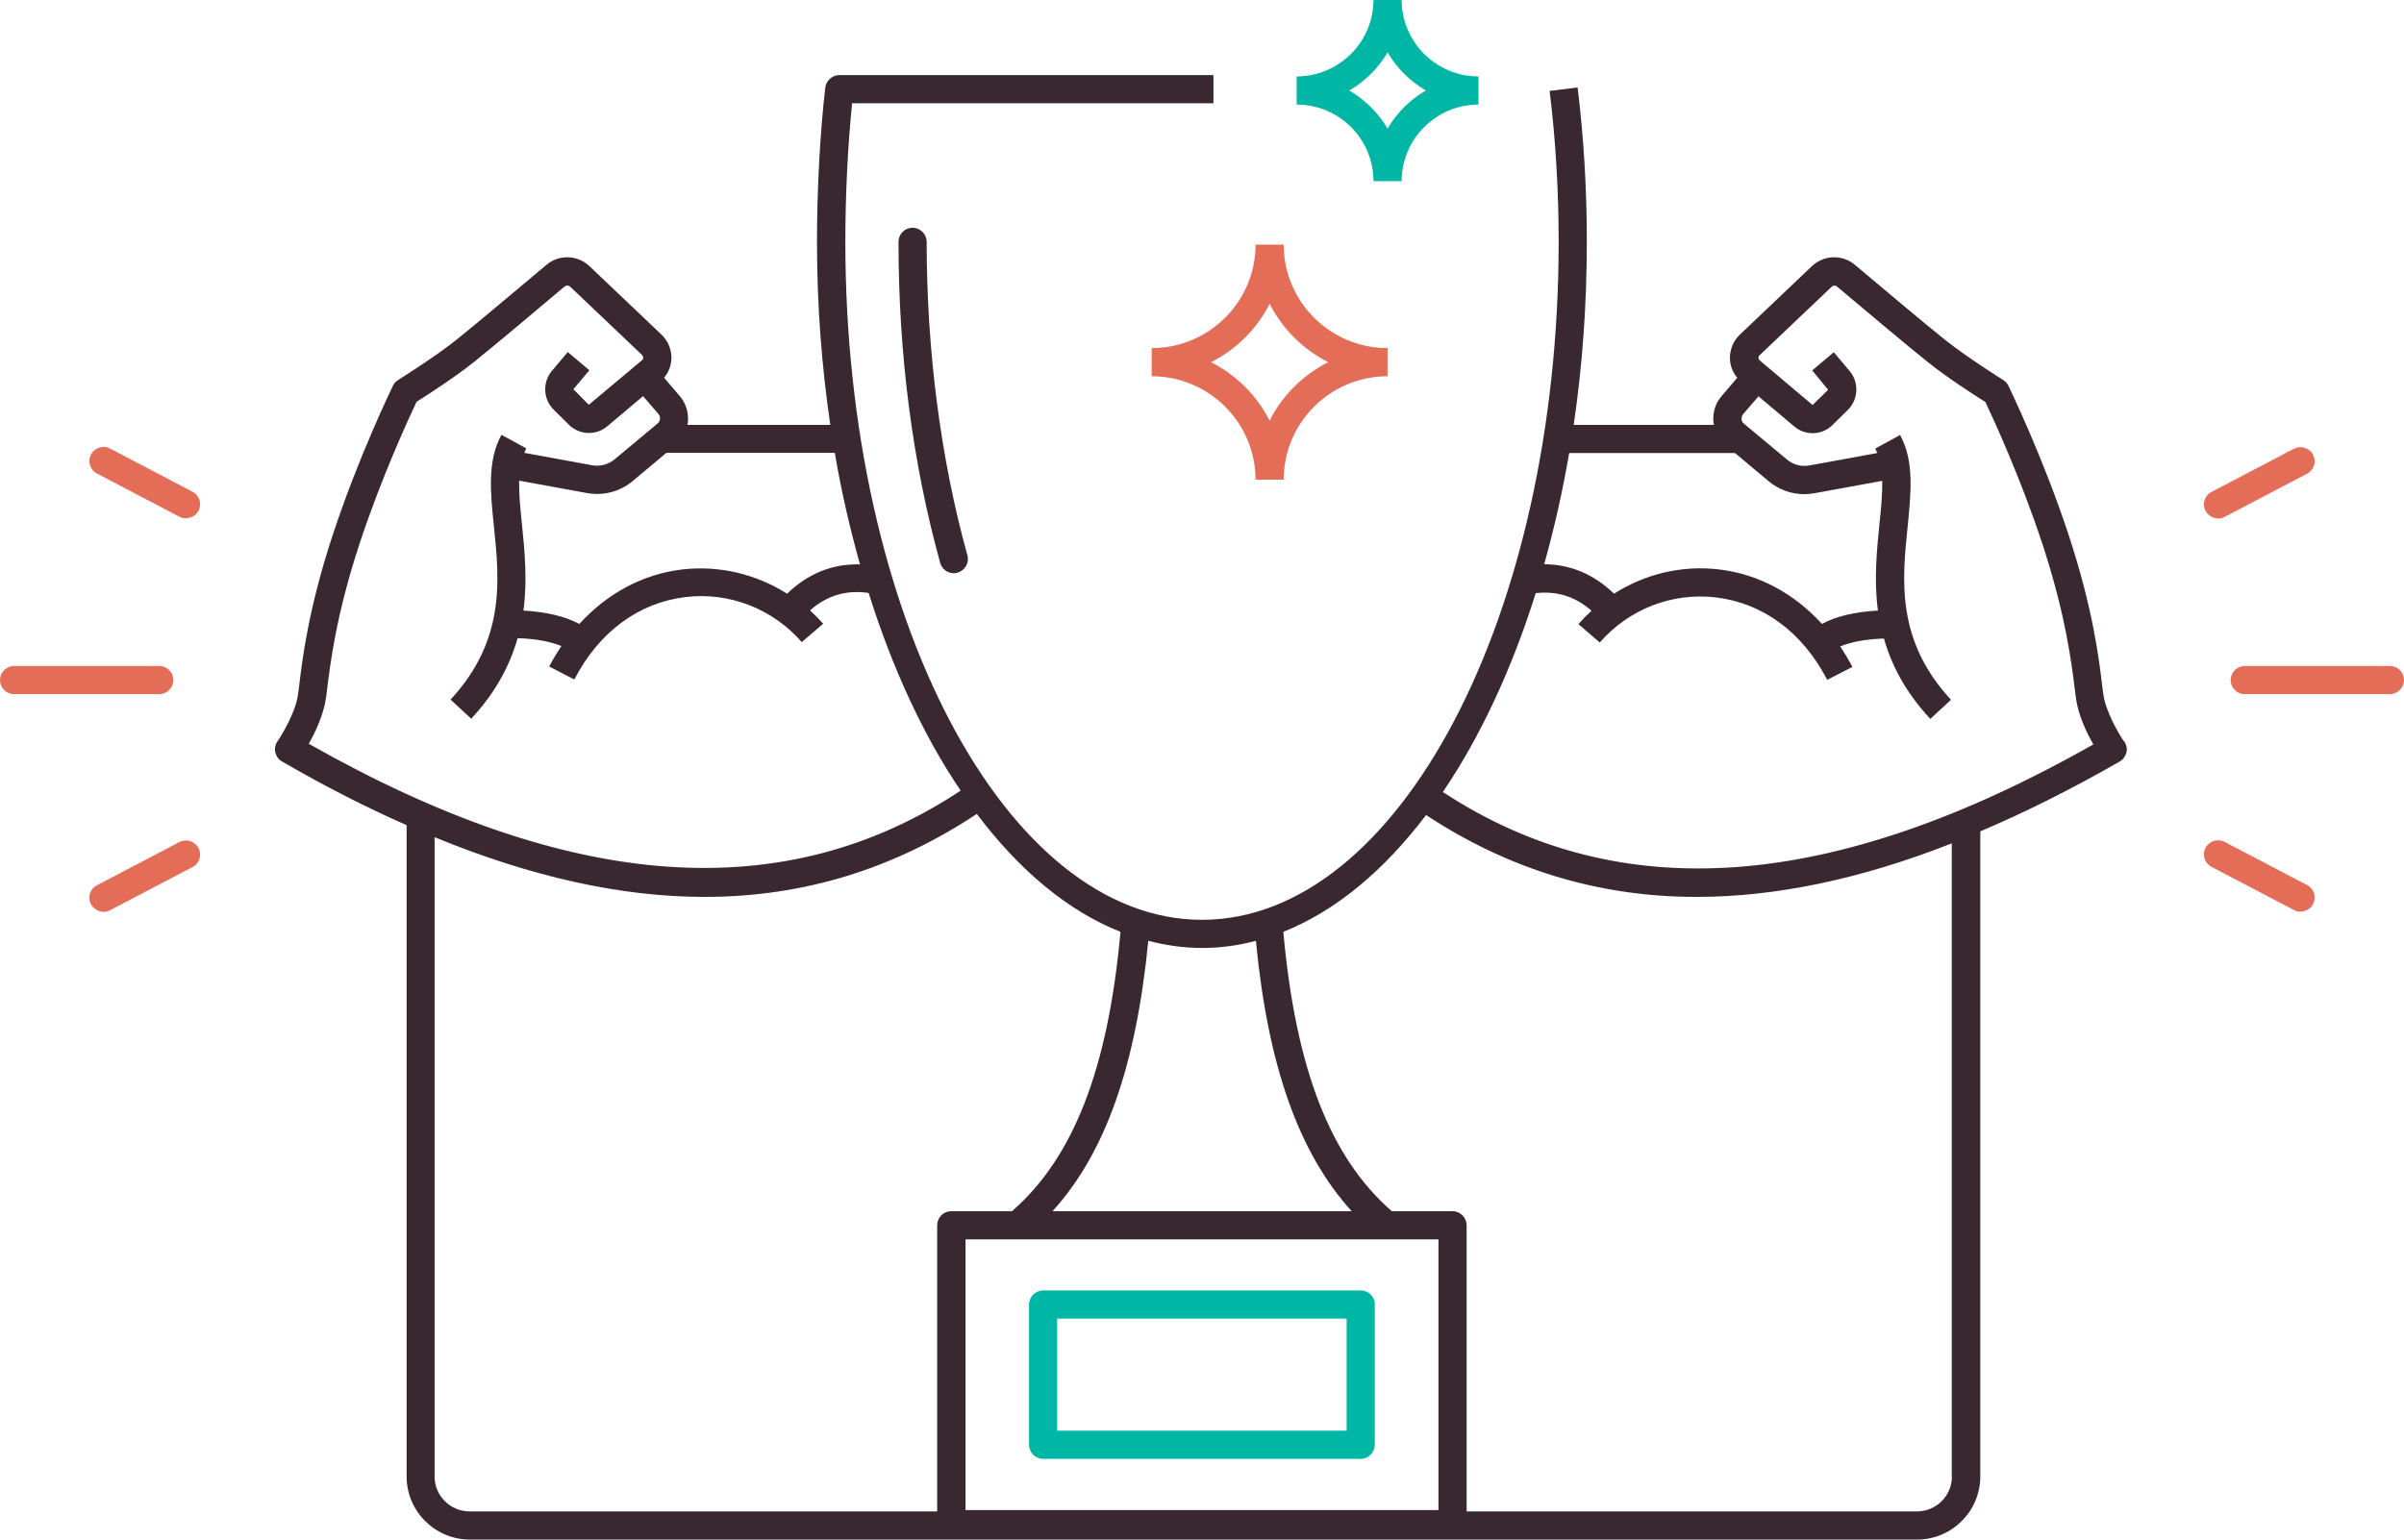 <?xml version="1.0" encoding="UTF-8"?><svg id="Layer_2" xmlns="http://www.w3.org/2000/svg" viewBox="0 0 128 82"><defs><style>.cls-1{fill:#00b7a5;}.cls-2{fill:#e46d58;}.cls-3{fill:#3a2831;}</style></defs><g id="Empower_clients"><g><path class="cls-1" d="m72.45,77.7h-16.91c-.42,0-.75-.34-.75-.75v-7.47c0-.41.34-.75.75-.75h16.91c.42,0,.75.34.75.75v7.47c0,.41-.34.75-.75.75Zm-16.16-1.5h15.41v-5.97h-15.41v5.97Z"/><path class="cls-1" d="m74.63,9.65h-1.5c0-2.25-1.83-4.08-4.09-4.08v-1.5c2.25,0,4.09-1.83,4.09-4.08h1.5c0,2.25,1.83,4.08,4.09,4.08v1.5c-2.25,0-4.09,1.83-4.09,4.08Zm-2.79-4.83c.84.49,1.55,1.19,2.04,2.03.49-.84,1.2-1.55,2.04-2.03-.84-.49-1.55-1.19-2.04-2.03-.49.84-1.2,1.55-2.04,2.03Z"/><path class="cls-2" d="m68.35,25.55h-1.5c0-3.04-2.48-5.51-5.53-5.51v-1.5c3.05,0,5.53-2.47,5.53-5.51h1.5c0,3.04,2.48,5.51,5.53,5.51v1.5c-3.05,0-5.53,2.47-5.53,5.51Zm-3.87-6.26c1.34.68,2.44,1.77,3.12,3.11.68-1.34,1.77-2.43,3.12-3.11-1.34-.68-2.44-1.77-3.12-3.11-.68,1.34-1.77,2.43-3.12,3.11Z"/><g><path class="cls-2" d="m127.25,36.97h-7.73c-.42,0-.75-.34-.75-.75s.34-.75.75-.75h7.73c.42,0,.75.34.75.75s-.34.75-.75.75Z"/><path class="cls-2" d="m122.49,48.56c-.12,0-.24-.03-.35-.09l-4.39-2.3c-.37-.19-.51-.65-.32-1.01.19-.37.65-.51,1.02-.32l4.39,2.3c.37.19.51.65.32,1.01-.13.26-.4.4-.67.4Z"/><path class="cls-2" d="m118.1,27.61c-.27,0-.53-.15-.67-.4-.19-.37-.05-.82.32-1.01l4.39-2.3c.37-.19.82-.05,1.02.32.19.37.05.82-.32,1.01l-4.39,2.3c-.11.06-.23.09-.35.09Z"/></g><g><path class="cls-2" d="m8.48,36.97H.75c-.42,0-.75-.34-.75-.75s.34-.75.75-.75h7.73c.42,0,.75.34.75.75s-.34.75-.75.75Z"/><path class="cls-2" d="m5.51,48.56c-.27,0-.53-.15-.67-.4-.19-.37-.05-.82.32-1.01l4.39-2.3c.37-.19.82-.05,1.02.32.19.37.05.82-.32,1.01l-4.39,2.3c-.11.06-.23.09-.35.09Z"/><path class="cls-2" d="m9.9,27.61c-.12,0-.24-.03-.35-.09l-4.39-2.3c-.37-.19-.51-.65-.32-1.01.19-.37.65-.51,1.02-.32l4.39,2.3c.37.19.51.65.32,1.01-.13.26-.4.4-.67.4Z"/></g><g><path class="cls-3" d="m48.59,12.13c-.42,0-.75.34-.75.75,0,6.02.75,11.78,2.22,17.1.09.33.39.55.72.55.07,0,.13,0,.2-.03.4-.11.64-.52.53-.92-1.42-5.12-2.17-10.89-2.17-16.7,0-.41-.34-.75-.75-.75Z"/><path class="cls-3" d="m113.09,39.49c-.27-.39-.98-1.6-1.1-2.52l-.05-.37c-.17-1.45-.49-4.13-1.78-8.06-1.39-4.23-3.15-7.83-3.22-7.99-.06-.13-.16-.23-.28-.31-.02-.01-1.93-1.21-3.11-2.15-.94-.75-3.66-3.03-4.78-3.98-.67-.57-1.66-.54-2.3.07l-3.84,3.65c-.34.33-.53.79-.52,1.26,0,.38.15.74.39,1.03l-.83.97c-.33.38-.48.86-.44,1.36,0,.06.02.12.03.18h-7.47c.46-3.11.7-6.38.7-9.75,0-2.78-.16-5.54-.49-8.22l-1.49.18c.32,2.62.48,5.32.48,8.04,0,19.91-8.52,36.11-18.99,36.11s-18.99-16.2-18.99-36.11c0-2.47.13-5.12.36-7.38h19.24v-1.5h-19.92c-.38,0-.7.29-.75.67-.28,2.45-.44,5.44-.44,8.21,0,3.37.25,6.64.71,9.75h-7.61c.01-.06.03-.12.03-.18.04-.5-.12-.98-.44-1.36l-.83-.97c.24-.29.38-.65.39-1.03.01-.47-.18-.93-.52-1.26l-3.84-3.65c-.64-.61-1.63-.64-2.3-.07-1.13.95-3.85,3.24-4.78,3.98-1.17.94-3.09,2.13-3.11,2.15-.12.07-.22.18-.28.31-.07.15-1.83,3.76-3.22,7.99-1.29,3.93-1.61,6.62-1.78,8.06l-.05.37c-.11.91-.83,2.13-1.1,2.52-.12.17-.16.39-.11.59.05.2.17.38.36.48,2.27,1.32,4.48,2.44,6.63,3.39v34.69c0,1.85,1.51,3.36,3.37,3.36h77.05c1.86,0,3.37-1.51,3.37-3.36v-34.36c2.4-1.02,4.86-2.25,7.42-3.72.18-.1.31-.28.36-.48.05-.2,0-.42-.11-.59Zm-29.54-15.36h8.83l1.79,1.5c.54.45,1.21.69,1.9.69.18,0,.36-.02.54-.05l3.61-.66c.01.69-.06,1.47-.15,2.3-.14,1.4-.3,2.97-.08,4.61-1.24.07-2.22.3-2.98.71-1.48-1.62-3.37-2.65-5.47-2.9-1.99-.24-3.95.24-5.6,1.29-1.08-1.04-2.33-1.56-3.72-1.57.53-1.89.98-3.87,1.33-5.92Zm-19.55,26.36c.97,0,1.93-.13,2.87-.38.64,6.65,2.28,11.3,5.1,14.4h-15.93c2.82-3.1,4.45-7.75,5.1-14.4.94.24,1.89.38,2.87.38Zm-19.55-26.36c.35,2.06.81,4.04,1.34,5.93-1.46-.04-2.76.48-3.88,1.56-1.65-1.04-3.61-1.52-5.59-1.29-2.1.25-4,1.28-5.47,2.9-.76-.4-1.75-.64-2.98-.71.22-1.64.06-3.21-.08-4.61-.09-.84-.16-1.61-.15-2.31l3.61.66c.18.03.36.05.54.05.69,0,1.36-.24,1.9-.69l1.79-1.5h8.97Zm-28.02,15.51c.35-.63.81-1.59.93-2.49l.05-.38c.17-1.39.48-3.99,1.72-7.77,1.18-3.59,2.67-6.8,3.05-7.6.53-.33,2.03-1.3,3.07-2.13.94-.75,3.68-3.05,4.81-4.01.09-.07.21-.07.29,0l3.84,3.65s.06.1.06.14c0,.04-.01.09-.06.13l-2.84,2.38-.82-.83.85-1.01-1.15-.97-.85,1.01c-.5.6-.46,1.5.09,2.05l.82.81c.56.56,1.45.59,2.05.08l1.9-1.6.82.95c.08.1.09.2.08.26,0,.05-.03.16-.12.24l-2.29,1.91c-.34.28-.78.4-1.2.32l-3.61-.66c.03-.08.06-.16.1-.24l-1.32-.72c-.76,1.38-.59,3.08-.4,4.89.29,2.84.62,6.05-2.31,9.21l1.1,1.02c1.33-1.43,2.07-2.88,2.47-4.29.97.03,1.75.18,2.33.42-.23.35-.45.71-.65,1.09l1.34.69c1.31-2.53,3.42-4.09,5.92-4.39,2.33-.28,4.64.62,6.19,2.4l1.14-.98c-.22-.25-.46-.49-.7-.71.91-.8,1.93-1.1,3.12-.93,1.27,4.04,2.93,7.62,4.9,10.53-9.39,6.21-20.76,5.41-34.7-2.49Zm33.47,25.62v15.24h-24.89c-1.03,0-1.87-.83-1.87-1.86v-34.05c5.13,2.11,9.92,3.18,14.38,3.18,5.26,0,10.07-1.49,14.49-4.42,2.25,2.99,4.84,5.17,7.65,6.28-.66,7.3-2.51,12.04-5.78,14.88h-3.23c-.42,0-.75.34-.75.75Zm26.69,15.17h-25.18v-14.42h25.18v14.42Zm27.34-1.79c0,1.03-.84,1.86-1.87,1.86h-23.97v-15.24c0-.41-.34-.75-.75-.75h-3.23c-3.28-2.84-5.12-7.58-5.78-14.88,2.79-1.11,5.36-3.26,7.6-6.22,4.4,2.89,9.17,4.36,14.4,4.36,4.23,0,8.75-.95,13.59-2.85v33.72Zm-27.11-36.45c1.99-2.93,3.67-6.53,4.95-10.6,1.12-.12,2.1.17,2.97.94-.24.22-.48.46-.7.71l1.14.98c1.55-1.78,3.86-2.68,6.19-2.4,2.5.3,4.61,1.86,5.92,4.39l1.34-.69c-.2-.38-.42-.75-.65-1.09.58-.24,1.35-.39,2.33-.42.4,1.41,1.14,2.85,2.47,4.28l1.1-1.02c-2.93-3.16-2.6-6.37-2.31-9.21.18-1.81.36-3.51-.4-4.89l-1.32.72c.04.07.07.16.1.24l-3.61.66c-.43.08-.87-.04-1.2-.32l-2.29-1.91c-.1-.08-.12-.19-.12-.24,0-.05,0-.16.08-.26l.82-.95,1.9,1.6c.6.51,1.49.48,2.05-.08l.82-.81c.55-.55.59-1.45.09-2.05l-.85-1.01-1.15.97.85,1.03-.83.81-2.82-2.38c-.05-.04-.06-.1-.06-.13s0-.09.06-.14l3.84-3.65c.08-.08.2-.08.29,0,1.13.95,3.86,3.25,4.82,4.01,1.03.83,2.54,1.8,3.07,2.13.38.8,1.87,4.01,3.05,7.6,1.24,3.79,1.55,6.38,1.72,7.77l.05.38c.11.9.57,1.86.93,2.49-13.9,7.87-25.23,8.69-34.61,2.55Z"/></g></g></g></svg>
